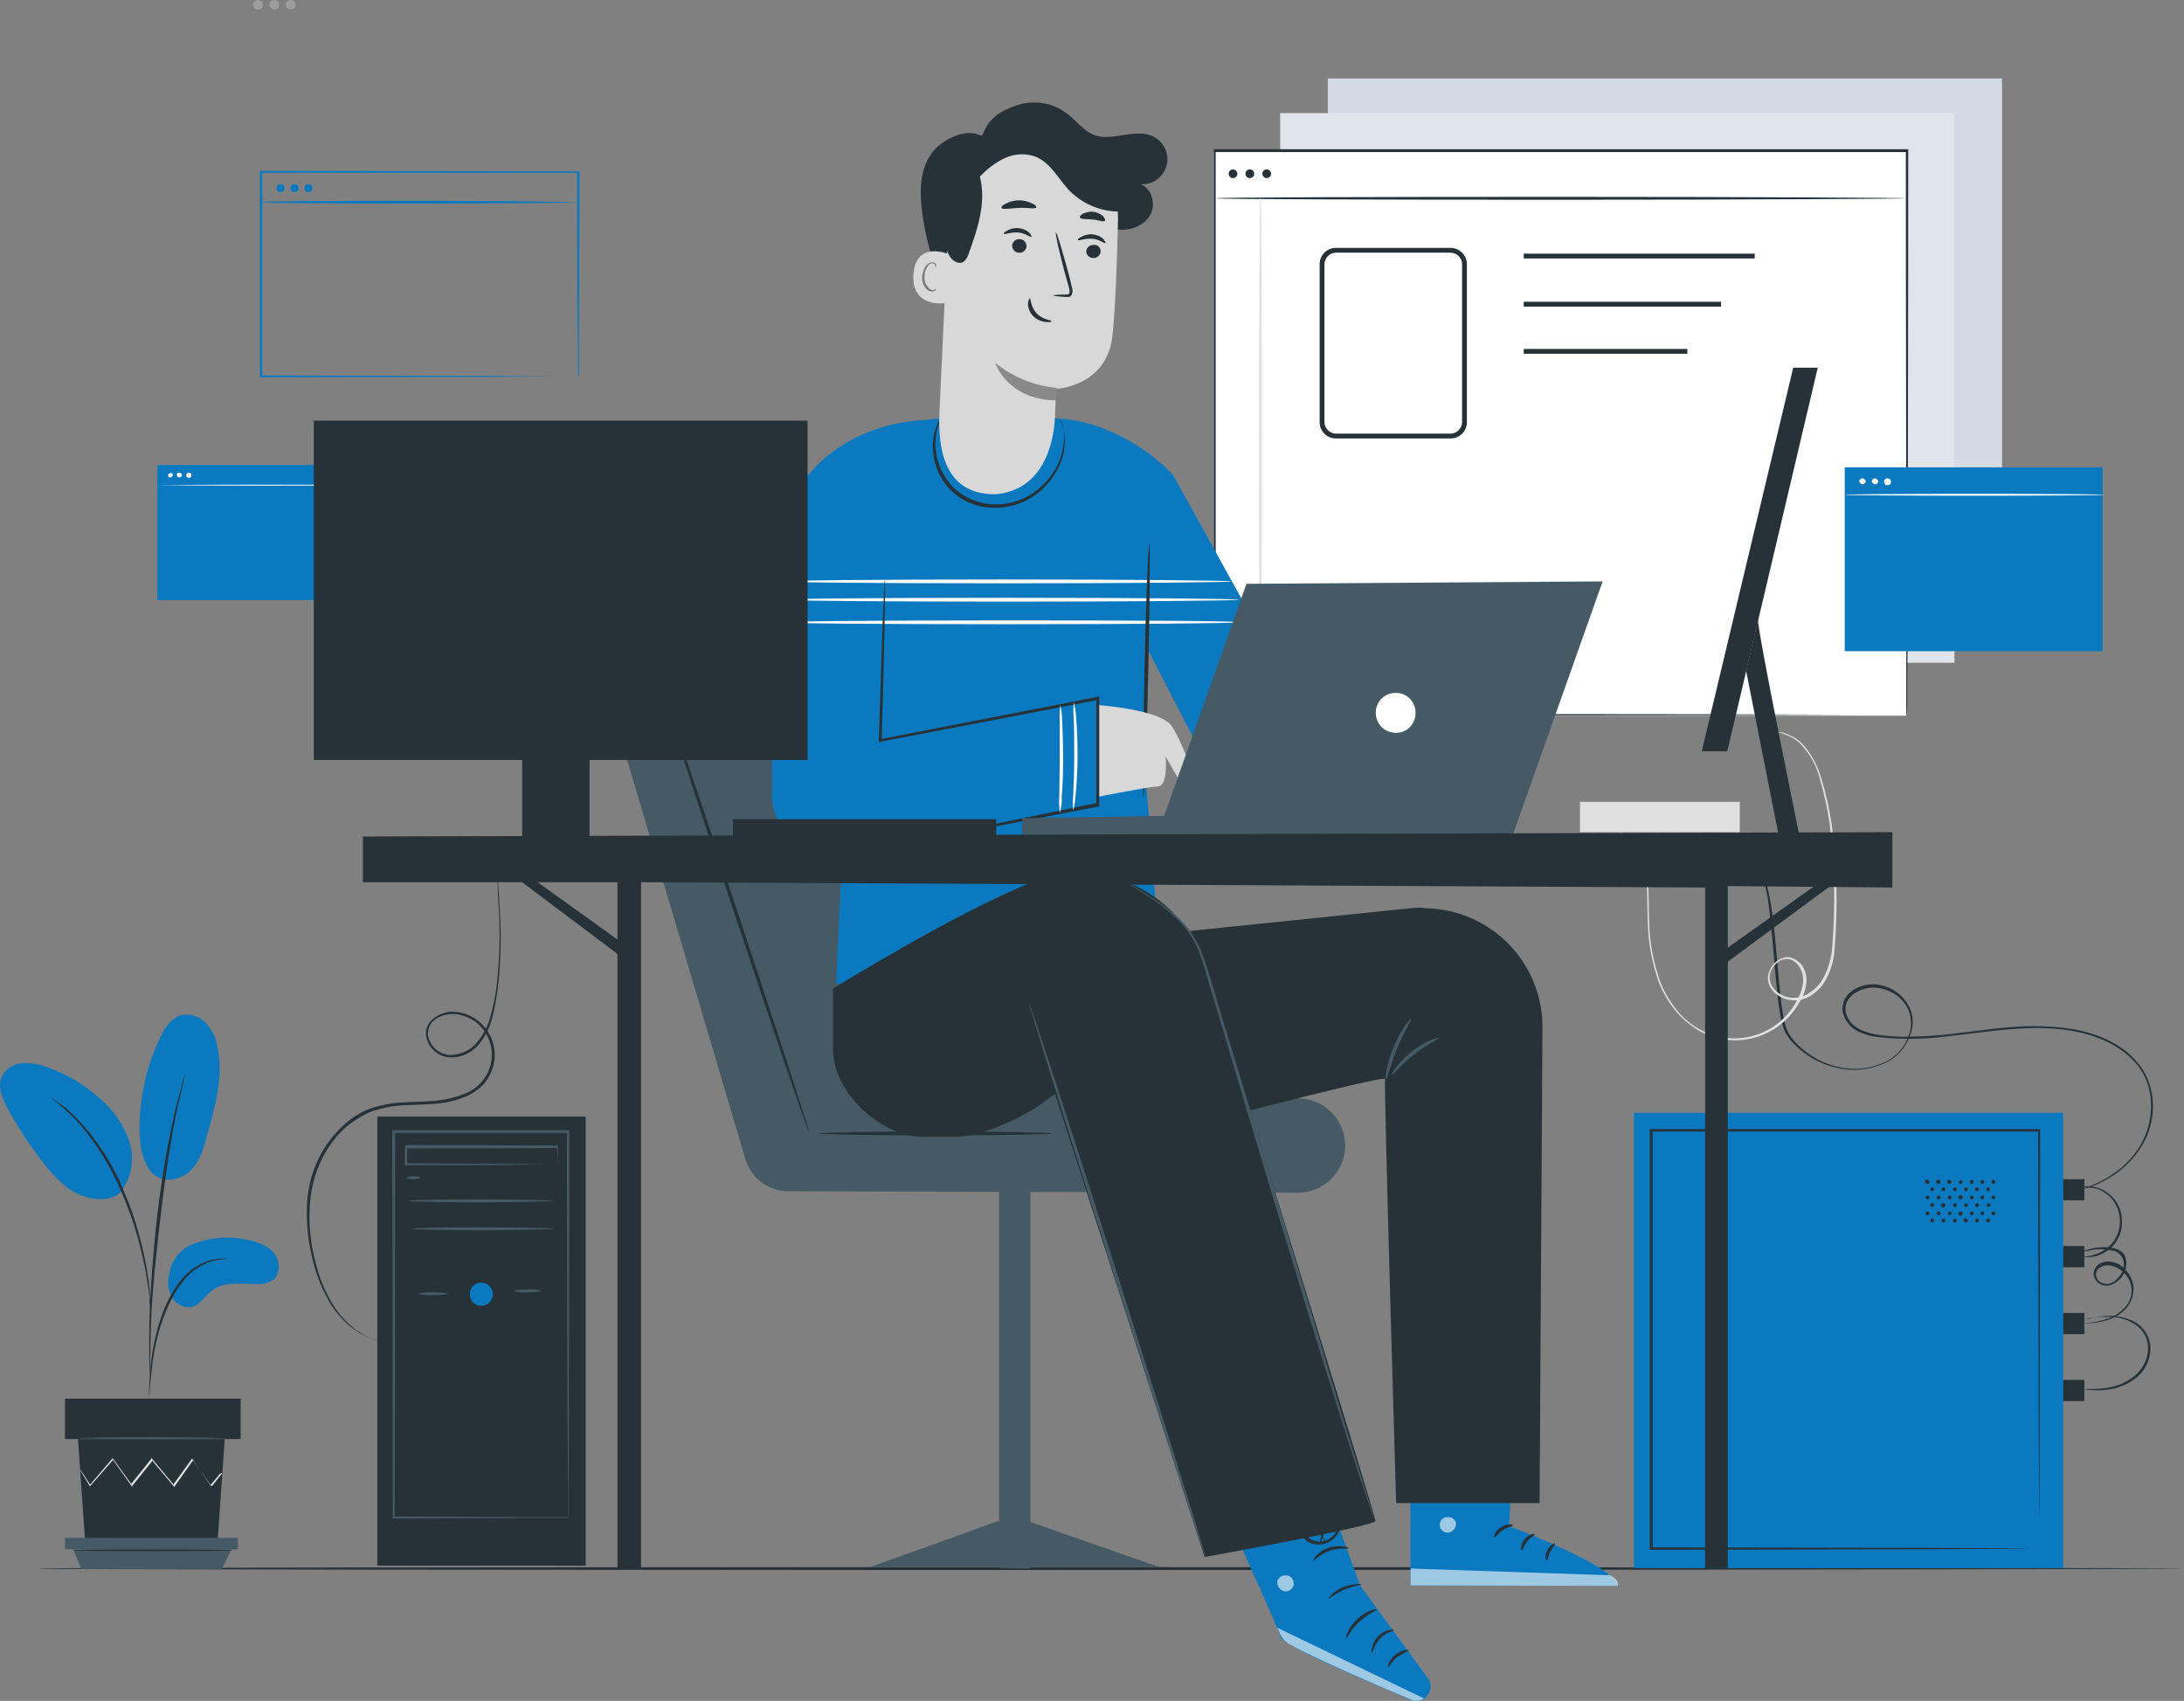 <?xml version="1.0" encoding="utf-8"?>
<!-- Generator: Adobe Illustrator 19.0.0, SVG Export Plug-In . SVG Version: 6.00 Build 0)  -->
<svg version="1.1" id="Layer_1" xmlns="http://www.w3.org/2000/svg" xmlns:xlink="http://www.w3.org/1999/xlink" x="0px" y="0px"
	 viewBox="-78 220.6 453.8 353.4" enable-background="new -78 220.6 453.8 353.4" xml:space="preserve">
<rect x="-78" y="220.6" width="453.8" height="353.4" fill="#808080" stroke="none"/>
<g id="freepik--background-complete--inject-5">
	<g opacity="0.3">
		<path fill="#E0E0E0" d="M-23.4,221.6c0,0.6-0.4,1-1,1s-1-0.4-1-1s0.4-1,1-1S-23.4,221-23.4,221.6z"/>
	</g>
	<g opacity="0.3">
		<circle fill="#E0E0E0" cx="-21" cy="221.6" r="1"/>
	</g>
	<g opacity="0.3">
		<path fill="#E0E0E0" d="M-16.6,221.6c0,0.6-0.4,1-1,1s-1-0.4-1-1s0.4-1,1-1S-16.6,221-16.6,221.6z"/>
	</g>
</g>
<g id="freepik--Floor--inject-5">
	<path fill="#263238" d="M375.8,546.5c0,0.1-99.8,0.3-222.8,0.3s-223-0.1-223-0.3s99.8-0.3,222.9-0.3S375.8,546.4,375.8,546.5z"/>
</g>
<rect x="197.9" y="236.9" fill="#D4DAE3" width="140.1" height="114.2"/>
<rect x="188" y="244.1" fill="#E0E5EC" width="140.1" height="114.2"/>
<rect x="174.2" y="252.1" fill="#FFFFFF" width="143.9" height="117.2"/>
<path fill="#263238" d="M318.1,369.3c0,0,0-0.8,0-2.2s0-3.5,0-6.3c0-5.5,0-13.5,0-23.8c0-20.5-0.1-49.7-0.1-85l0.2,0.2H174.3l0,0
	l0.3-0.3c0,42.4,0,82.4,0,117.2l-0.2-0.2l104,0.1l29.4,0.1h7.8h2h0.7h-2.6h-7.8l-29.4,0.1l-104.1,0.1h-0.2v-0.2
	c0-34.8,0-74.8,0-117.2v-0.3h0.3h143.8h0.2v0.2c0,35.4-0.1,64.7-0.1,85.2c0,10.2,0,18.2-0.1,23.7c0,2.7,0,4.8,0,6.2
	S318.1,369.3,318.1,369.3z"/>
<path fill="#0061F2" d="M190.5,357.9l-1.6,0.6l1.5,0.6v0.6l-2.2-0.8v-0.6l2.2-0.8L190.5,357.9z"/>
<path fill="#0061F2" d="M192.1,356.2h0.6l-1.5,4.4h-0.6L192.1,356.2z"/>
<path fill="#0061F2" d="M195.9,356.8v3.2h-0.8v-1.3h-1.4v1.3H193v-3.2h0.8v1.3h1.5v-1.3H195.9z"/>
<path fill="#0061F2" d="M197.4,357.4h-1v-0.6h2.8v0.6h-1v2.6h-0.8V357.4z"/>
<path fill="#0061F2" d="M202.5,360.1v-2l-1,1.6h-0.3l-1-1.6v1.9h-0.7v-3.2h0.6l1.2,2l1.2-2h0.6v3.2L202.5,360.1z"/>
<path fill="#0061F2" d="M204,356.8h0.8v2.6h1.6v0.6H204V356.8z"/>
<path fill="#0061F2" d="M208.9,358.1v0.6l-2.2,0.8v-0.6l1.5-0.6l-1.5-0.6v-0.6L208.9,358.1z"/>
<path d="M193.4,348.7l-1.6,0.6l1.6,0.6v0.4l-2.1-0.8v-0.4l2.1-0.8V348.7z"/>
<path d="M195.1,347.1h0.4l-1.6,4.4h-0.4L195.1,347.1z"/>
<path d="M198.6,350.1c0,0.6-0.4,0.9-1.2,0.9h-1.5v-3.2h1.5c0.8,0,1.2,0.3,1.2,0.8c0,0.3-0.2,0.6-0.4,0.7
	C198.3,349.4,198.6,349.7,198.6,350.1z M196.2,348.1v1h1c0.5,0,0.8-0.2,0.8-0.5s-0.3-0.5-0.8-0.5H196.2z M198.1,350.1
	c0-0.4-0.3-0.5-0.8-0.5h-1.1v1.1h1.1C197.8,350.6,198.1,350.4,198.1,350.1L198.1,350.1z"/>
<path d="M199,349.3c0-1,0.7-1.8,1.7-1.8s1.8,0.7,1.8,1.7s-0.7,1.8-1.7,1.8c0,0,0,0-0.1,0C199.8,351,199.1,350.3,199,349.3
	C199,349.4,199,349.4,199,349.3z M202,349.3c0-0.7-0.6-1.3-1.2-1.3s-1.3,0.6-1.3,1.2c0,0.7,0.6,1.3,1.2,1.3l0,0
	C201.4,350.6,202,350.1,202,349.3C202,349.4,202,349.4,202,349.3L202,349.3z"/>
<path d="M203.2,347.7h1.4c0.9-0.1,1.7,0.6,1.8,1.5c0.1,0.9-0.6,1.7-1.5,1.8c-0.1,0-0.2,0-0.3,0h-1.4V347.7z M204.5,350.6
	c0.7,0,1.2-0.5,1.2-1.2c0-0.7-0.5-1.2-1.2-1.2h-0.9v2.4H204.5z"/>
<path d="M208.1,349.8v1.1h-0.5v-1.1l-1.3-2.1h0.5l1,1.7l1-1.7h0.5L208.1,349.8z"/>
<path d="M211.8,349.1v0.4l-2.1,0.8v-0.4l1.6-0.6l-1.6-0.6v-0.4L211.8,349.1z"/>
<path fill="#263238" d="M318.1,261.8c0,0.1-32.1,0.3-71.7,0.3s-71.7-0.1-71.7-0.3c0-0.2,32.1-0.3,71.7-0.3S318.1,261.7,318.1,261.8z
	"/>
<path fill="#263238" d="M179.1,256.7c0,0.5-0.4,0.9-0.9,0.9s-0.9-0.4-0.9-0.9s0.4-0.9,0.9-0.9C178.6,255.8,179.1,256.2,179.1,256.7z
	"/>
<circle fill="#263238" cx="181.7" cy="256.7" r="0.9"/>
<path fill="#263238" d="M186.1,256.7c0,0.5-0.4,0.9-0.9,0.9s-0.9-0.4-0.9-0.9s0.4-0.9,0.9-0.9l0,0
	C185.7,255.8,186.1,256.2,186.1,256.7z"/>
<path fill="#E0E0E0" d="M183.9,370.2c-0.1,0-0.3-24.3-0.3-54.3s0.1-54.3,0.3-54.3s0.3,24.3,0.3,54.3S184,370.2,183.9,370.2z"/>
<rect x="305.3" y="317.7" fill="#0B79BF" width="53.6" height="38.2"/>
<path fill="#FFFFFF" d="M359.3,323.4c0,0.1-12.1,0.2-27,0.2s-27-0.1-27-0.2c0-0.1,12.1-0.2,27-0.2S359.3,323.3,359.3,323.4z"/>
<path fill="#FFFFFF" d="M309.7,320.6c-0.1,0.4-0.4,0.7-0.8,0.6c-0.3-0.1-0.5-0.3-0.6-0.6c0.1-0.4,0.4-0.7,0.8-0.6
	C309.4,320.1,309.6,320.3,309.7,320.6z"/>
<path fill="#FFFFFF" d="M312.3,320.6c-0.1,0.4-0.4,0.7-0.8,0.6c-0.3-0.1-0.5-0.3-0.6-0.6c0.1-0.4,0.4-0.7,0.8-0.6
	C312,320.1,312.2,320.3,312.3,320.6z"/>
<path fill="#FFFFFF" d="M314.9,320.6c0.1,0.4-0.2,0.8-0.6,0.8c-0.4,0.1-0.8-0.2-0.8-0.6c-0.1-0.4,0.2-0.8,0.6-0.8h0.1
	C314.6,320,314.9,320.2,314.9,320.6z"/>
<rect x="-45.3" y="317.2" fill="#0B79BF" width="39.5" height="28.1"/>
<path fill="#FFFFFF" d="M-5.5,321.4c0,0.1-8.9,0.1-19.9,0.1s-19.9-0.1-19.9-0.1s8.9-0.1,19.9-0.1S-5.5,321.3-5.5,321.4z"/>
<path fill="#FFFFFF" d="M-42.1,319.3c0,0.3-0.3,0.5-0.5,0.5c-0.3,0-0.5-0.2-0.5-0.4l0,0c0-0.3,0.3-0.5,0.5-0.5l0,0
	C-42.3,318.8-42.1,319-42.1,319.3L-42.1,319.3z"/>
<path fill="#FFFFFF" d="M-40.2,319.3c0,0.3-0.3,0.5-0.6,0.5c-0.2,0-0.4-0.2-0.5-0.5c0-0.3,0.3-0.5,0.6-0.5
	C-40.4,318.9-40.2,319.1-40.2,319.3z"/>
<path fill="#FFFFFF" d="M-38.2,319.3c0,0.3-0.2,0.6-0.5,0.6s-0.6-0.2-0.6-0.5c0-0.3,0.2-0.6,0.5-0.6c0,0,0,0,0.1,0
	C-38.5,318.8-38.2,319-38.2,319.3z"/>
<path fill="#0B79BF" d="M42.1,299c0,0,0-0.3,0-0.8s0-1.3,0-2.3c0-2,0-4.9-0.1-8.6c0-7.4-0.1-18-0.1-31l0.2,0.2h-65.9l0,0l0.3-0.3
	c0,15.1,0,29.5,0,42.6l-0.2-0.2l47.4,0.1l13.6,0.1h3.6h0.9l0,0h-0.9h-3.6l-13.5,0.1l-47.6,0.1H-24v-0.2c0-13,0-27.4,0-42.6v-0.1h0.3
	l65.9,0.1h0.2v0.2c0,13-0.1,23.7-0.1,31.1c0,3.7,0,6.5,0,8.5c0,1,0,1.7,0,2.2C42.2,298.7,42.1,299,42.1,299z"/>
<path fill="#0B79BF" d="M42.1,262.6c0,0.1-14.8,0.3-33,0.3s-33-0.1-33-0.3s14.8-0.3,33-0.3S42.1,262.6,42.1,262.6z"/>
<path fill="#0B79BF" d="M-18.9,259.6c0.1,0.4-0.2,0.9-0.7,0.9c-0.4,0.1-0.9-0.2-0.9-0.7c-0.1-0.4,0.2-0.9,0.7-0.9h0.1
	C-19.3,258.8-18.9,259.1-18.9,259.6L-18.9,259.6z"/>
<path fill="#0B79BF" d="M-16,259.6c0.1,0.4-0.2,0.9-0.7,0.9c-0.4,0.1-0.9-0.2-0.9-0.7c-0.1-0.4,0.2-0.9,0.7-0.9h0.1
	C-16.4,258.8-16,259.1-16,259.6L-16,259.6z"/>
<path fill="#0B79BF" d="M-13.1,259.6c0.1,0.4-0.2,0.9-0.7,0.9c-0.4,0.1-0.9-0.2-0.9-0.7c-0.1-0.4,0.2-0.9,0.7-0.9h0.1
	C-13.5,258.8-13.1,259.1-13.1,259.6L-13.1,259.6z"/>
<g id="freepik--Character--inject-5">
	<path fill="#455A64" d="M50.8,373.4l26.1,88.1c1.2,3.9,4.8,6.6,8.8,6.6l106,0.3c5.4,0,9.8-4.4,9.8-9.8c0-0.2,0-0.4,0-0.5l0,0
		c-0.3-5.2-4.6-9.3-9.8-9.3h-40.5l-32.5-90.4H62c-6.4,0-11.7,5.2-11.7,11.7C50.3,371.2,50.5,372.4,50.8,373.4z"/>
	<path fill="#263238" d="M140.5,456.1c0,0.2-10.8,0.4-24.1,0.4s-24.1-0.2-24.1-0.4s10.8-0.4,24.1-0.4S140.5,455.9,140.5,456.1z"/>
	<path fill="#263238" d="M58.6,361.2c0.2-0.1,7.4,21,16.1,47.2c8.7,26.2,15.6,47.3,15.4,47.4s-7.4-21-16.1-47.2
		C65.3,382.4,58.4,361.3,58.6,361.2z"/>
	<polygon fill="#455A64" points="136.1,546.5 129.6,546.4 129.6,468.2 136.1,468.2 	"/>
	<polygon fill="#455A64" points="102.8,546.2 162.9,546.2 135.7,536.7 129.2,536.7 	"/>
	<path fill="#0B79BF" d="M87.6,338.2l9.9,49.7l-1.8,37.2l66.9-11.1l-2.6-32.6l-0.1-27l16.4,31.8l12.8-24.7l-23.4-42.3l0,0
		c-4.3-4.4-9.5-7.8-15.3-9.9c-3.1-1.1-6.3-1.7-9.6-1.8l0,0c-7.5,2.4-15.6,2.4-23.1,0c-0.9,0.1-2.2,0.2-3.9,0.4h-0.3
		c-14.2,1.8-25.1,13.5-25.8,27.8L87.6,338.2z"/>
	<path fill="#0B79BF" d="M113.8,307.9c0,0-27.5,0.2-30.9,29.2l-0.5,21.3l23.7-0.2L113.8,307.9z"/>
	<path fill="#FAFAFA" d="M179.4,345.2c0,0.2-21.6,0.4-48.3,0.4s-48.2-0.2-48.2-0.4s21.6-0.4,48.3-0.4S179.4,345,179.4,345.2z"/>
	<path fill="#FAFAFA" d="M179.4,349.9c0,0.2-21.6,0.4-48.3,0.4s-48.3-0.2-48.3-0.4c0-0.2,21.6-0.4,48.3-0.4S179.4,349.6,179.4,349.9
		z"/>
	<path fill="#FAFAFA" d="M177.9,341.4c0,0.2-21.3,0.4-47.5,0.4s-47.5-0.2-47.5-0.4c0-0.2,21.3-0.4,47.5-0.4S177.9,341.2,177.9,341.4
		z"/>
	<path fill="#263238" d="M159.6,386.2c-0.2,0-0.1-11.8,0.2-26.3s0.8-26.3,1-26.3s0.1,11.8-0.2,26.3S159.8,386.2,159.6,386.2z"/>
	<path fill="#D8D8D8" d="M150.2,367.1c0,0,13,0.9,15.3,4.4s5.9,13.2,4.6,13.3c-0.8,0-1.7-0.2-2.3-0.7l-3.6-6.3c0,0,0.6,6.1-1.6,6.2
		c-2.2,0.1-12.7,2.2-12.7,2.2L150.2,367.1z"/>
	<path fill="#0B79BF" d="M82.5,352.8l-0.1,33.5c0.4,7,6.4,12.4,13.4,12c0.7,0,1.4-0.1,2-0.3l52.4-10.8l-0.1-21.5l-45.2,8.7
		l-0.6-22.8L82.5,352.8z"/>
	<path fill="#263238" d="M112.4,395.3c0.2-0.1,0.5-0.1,0.7-0.2l2-0.5l7.7-1.6l27.3-5.6l-0.3,0.3c0-6.7,0-14.2,0-22.1l0.4,0.4
		l-9.2,1.8l-36,6.9l-0.4,0.1v-0.3c0.3-10,0.6-18.3,0.8-24.2c0.1-2.9,0.2-5.1,0.3-6.8c0-0.7,0.1-1.3,0.1-1.8c0-0.2,0-0.4,0.1-0.6
		c0,0.2,0,0.4,0,0.6c0,0.5,0,1,0,1.8c0,1.6-0.1,3.9-0.1,6.8c-0.1,5.9-0.3,14.2-0.6,24.2l-0.4-0.3l36-7l9.2-1.8l0.4-0.1v0.5
		c0,7.9,0,15.3,0,22.1v0.3h-0.3l-27.4,5.3L115,395l-2.1,0.4C112.9,395.3,112.6,395.3,112.4,395.3z"/>
	<path fill="#263238" d="M142.4,307.9c0,0,0.1,0.2,0.2,0.5c0.2,0.5,0.3,1,0.4,1.5c0.4,1.9,0.3,3.8-0.2,5.6c-0.8,2.7-2.4,5.1-4.5,7
		c-2.6,2.3-6,3.6-9.5,3.6c-3.5,0.1-6.9-1.3-9.4-3.8c-2-2.1-3.2-4.7-3.5-7.6c-0.2-1.9,0-3.8,0.7-5.6c0.2-0.5,0.4-0.9,0.7-1.4
		c0.2-0.3,0.3-0.4,0.3-0.4s-0.3,0.7-0.7,1.9c-0.5,1.8-0.7,3.6-0.4,5.4c0.4,2.7,1.6,5.2,3.5,7.2c2.4,2.3,5.6,3.6,8.9,3.6
		c3.3,0,6.6-1.2,9.1-3.4c2.1-1.8,3.7-4.1,4.5-6.7c0.5-1.8,0.7-3.6,0.5-5.4C142.6,308.6,142.3,307.9,142.4,307.9z"/>
	<path fill="#FAFAFA" d="M145,389c-0.1-1.1-0.1-2.2,0-3.3c0.1-2,0.2-4.8,0.2-7.9c0-3.1,0-5.9-0.1-8c-0.1-1.1-0.1-2.2,0-3.3
		c0.3,1.1,0.5,2.2,0.5,3.3c0.2,2,0.3,4.9,0.3,8c0,3.1-0.2,5.9-0.4,8C145.4,386.9,145.3,387.9,145,389z"/>
	<path fill="#FAFAFA" d="M142.2,389.5c-0.1-1.1-0.2-2.2-0.1-3.3c0-2.3,0.1-5,0.1-7.9v-7.9c-0.1-1.1,0-2.2,0.1-3.3
		c0.3,1.1,0.4,2.2,0.4,3.3c0.1,2,0.2,4.8,0.2,7.9c0,3.1-0.1,5.9-0.3,7.9C142.7,387.4,142.5,388.5,142.2,389.5z"/>
	<path fill="#0B79BF" d="M194.7,522.7l9.9,27.3l14.1,19.3c1,1.3,0.6,3.2-0.7,4.2l-0.1,0.1l0,0c-0.8,0.5-1.8,0.6-2.7,0.2
		c-5.7-2.4-26.5-11.1-27.1-13.1C187.4,558.3,174,529,174,529L194.7,522.7z"/>
	<g opacity="0.6">
		<path fill="#FFFFFF" d="M217.9,573.5l-30.5-14.7l0.5,1.1c0.4,1,1.1,1.8,2,2.3c2.5,1.4,9.5,4.9,25.2,11.5
			C216,574.2,217,574.1,217.9,573.5L217.9,573.5z"/>
	</g>
	<g opacity="0.6">
		<path fill="#FFFFFF" d="M189.5,547.9c0.9,0.2,1.4,1.1,1.3,2c-0.2,0.9-1.1,1.5-2,1.3c-0.9-0.2-1.5-1.2-1.4-2.1
			c0.3-0.9,1.3-1.4,2.2-1.1"/>
	</g>
	<path fill="#263238" d="M207.1,564.1c0.3-1.1,0.9-2.1,1.6-3c1.3-1.4,2.9-1.6,2.9-1.8c0-0.2-0.4-0.1-1.1,0c-1.8,0.5-3.1,1.9-3.4,3.7
		C206.9,563.7,207,564.1,207.1,564.1z"/>
	<path fill="#263238" d="M210.4,567c0.2,0.1,0.7-1.1,1.9-2.1c0.8-0.5,1.6-1,2.5-1.4c0-0.2-1.5-0.2-2.9,0.9
		C210.5,565.5,210.3,567,210.4,567z"/>
	<path fill="#263238" d="M201.7,560.9c0.2,0.1,1-1.8,2.8-3.4s3.7-2.3,3.6-2.5s-2.2,0.2-4.1,2S201.5,560.9,201.7,560.9z"/>
	<path fill="#263238" d="M198,552.8c0.1,0.1,1.4-1.1,3.3-1.9s3.6-1,3.6-1.1c0-0.1-1.8-0.3-3.9,0.6S197.9,552.8,198,552.8z"/>
	<path fill="#263238" d="M194.9,544.9c0.1,0.1,1.3-1.4,3.4-2.1s3.9-0.3,3.9-0.5s-0.4-0.3-1.2-0.4c-2-0.3-4.1,0.4-5.5,1.9
		C195,544.4,194.8,544.9,194.9,544.9z"/>
	<path fill="#263238" d="M197.6,541.4c-0.1-0.4-0.2-0.7-0.4-1c-0.5-0.9-1.1-1.7-1.9-2.4c-0.5-0.5-1.2-0.9-1.9-1
		c-0.5,0-1,0.3-1.2,0.7c-0.2,0.4-0.2,0.9,0,1.4c0.8,1.9,2.9,2.8,4.9,2.3c1.9-0.5,3.3-2.1,3.5-4.1c0.1-0.5-0.1-1-0.4-1.3
		c-0.4-0.3-0.9-0.4-1.4-0.1c-0.6,0.4-1.1,1-1.4,1.6c-0.5,0.9-0.8,1.8-1,2.8c-0.1,0.4-0.1,0.7,0,1.1c0.3-1.3,0.8-2.5,1.5-3.7
		c0.3-0.6,0.7-1,1.3-1.4c0.2-0.1,0.5-0.1,0.8,0.1c0.2,0.3,0.3,0.6,0.2,0.9c-0.3,1.7-1.5,3.1-3.1,3.5c-1.7,0.4-3.4-0.4-4.1-1.9
		c-0.2-0.3-0.2-0.7-0.1-1c0.1-0.3,0.4-0.4,0.6-0.4c0.6,0.1,1.2,0.4,1.6,0.8C196.2,539.2,197,540.2,197.6,541.4z"/>
	<path fill="#0B79BF" d="M236.5,515.5l-0.9,22.2c0,0,22.2,8.3,22.5,12.4l-43-0.1l-0.1-34.6L236.5,515.5z"/>
	<g opacity="0.6">
		<path fill="#FFFFFF" d="M222.4,535.8c-0.9,0.3-1.4,1.1-1.2,2c0.2,0.9,1.1,1.4,2,1.2c0.9-0.3,1.5-1.2,1.3-2.1
			c-0.3-0.9-1.3-1.3-2.2-1"/>
	</g>
	<g opacity="0.6">
		<path fill="#FFFFFF" d="M215.1,550v-3.5l41.4,1.4c0,0,1.9,0.8,1.7,2.2L215.1,550z"/>
	</g>
	<path fill="#263238" d="M236.4,537.5c0,0.2-1,0.3-2.1,1s-1.6,1.6-1.8,1.5s0.1-1.3,1.4-2.1C235.2,537.1,236.4,537.3,236.4,537.5z"/>
	<path fill="#263238" d="M240.9,539.4c0,0.2-0.9,0.6-1.6,1.5c-0.7,0.9-0.9,1.8-1.1,1.8s-0.3-1.2,0.6-2.3S240.9,539.2,240.9,539.4z"
		/>
	<path fill="#263238" d="M243.4,544.8c-0.2,0-0.5-1,0.1-2.1s1.5-1.6,1.6-1.4c0.1,0.2-0.5,0.8-1,1.7S243.7,544.8,243.4,544.8z"/>
	<path fill="#263238" d="M236,532.4c-0.1,0.2-1-0.1-2.2,0c-1.2,0.1-2.1,0.5-2.2,0.3c-0.1-0.2,0.8-0.9,2.2-1
		C235.2,531.6,236.1,532.3,236,532.4z"/>
	<g opacity="0.3">
		<polygon points="236.4,519.9 236.2,523.9 215.1,523.6 215.1,520.1 		"/>
	</g>
	<path fill="#263238" d="M236.1,528c-0.7,0.2-1.5,0.2-2.2,0c-0.8-0.1-1.5-0.4-2.2-0.7c-0.4-0.2-0.8-0.4-1.2-0.7
		c-0.2-0.1-0.5-0.3-0.6-0.5c-0.3-0.3-0.3-0.8-0.1-1.1c0.2-0.3,0.6-0.5,0.9-0.5s0.5,0,0.8,0.1c0.5,0.1,0.9,0.3,1.3,0.5
		c0.7,0.3,1.4,0.8,2,1.3c1,0.9,1.3,1.7,1.3,1.8s-0.6-0.6-1.6-1.4c-0.6-0.4-1.2-0.8-1.9-1.1c-0.4-0.2-0.8-0.3-1.2-0.4
		c-0.5-0.1-0.9-0.1-1,0.1s0,0.1,0,0.2c0.1,0.1,0.3,0.3,0.5,0.4c0.4,0.2,0.7,0.5,1.1,0.6c0.7,0.3,1.4,0.6,2.1,0.8
		C234.7,527.6,235.4,527.7,236.1,528z"/>
	<path fill="#263238" d="M235.8,528.3c-0.4-0.6-0.6-1.4-0.6-2.1c0-0.8,0.1-1.6,0.3-2.4c0.1-0.4,0.3-0.9,0.5-1.3
		c0.2-0.6,0.8-1,1.4-1.1c0.4,0,0.7,0.2,0.9,0.6c0.1,0.3,0.2,0.5,0.2,0.8c0.1,0.5,0.1,1,0,1.5c-0.1,0.8-0.4,1.6-0.9,2.2
		c-0.8,1.1-1.7,1.4-1.7,1.3c0-0.1,0.7-0.5,1.3-1.6c0.4-0.6,0.6-1.3,0.7-2c0.1-0.4,0.1-0.8,0-1.2c-0.1-0.5-0.2-0.8-0.4-0.8
		s-0.6,0.3-0.8,0.7c-0.2,0.4-0.4,0.8-0.5,1.2c-0.2,0.7-0.4,1.4-0.4,2.1C235.7,527.4,236,528.2,235.8,528.3z"/>
	<path fill="#263238" d="M215.1,409.3c-25.4,2.6-59.1,6.1-59.1,6.1l4.6,41.4c0,0,49.5-13.1,49.2-12s2.3,88.1,2.3,88.1h29.8l0.6-98.5
		c0.2-13.7-10.7-24.9-24.4-25.1C217,409.1,216.1,409.2,215.1,409.3z"/>
	<path fill="#263238" d="M95.1,426v12.8c0,8.7,9.9,18,18.7,18h6.8c5.3,0,13.7-3.9,18-7l2.6-1.9l31.1,96.2c0,0,35.5-6.4,35.5-7.5
		c0-1.1-24.1-78.8-35.2-114.9c-4.5-14.7-20.3-23.3-34.9-18.3c-0.5,0.2-1,0.4-1.5,0.6C120.2,410.4,95.1,426,95.1,426z"/>
	<path fill="#455A64" d="M207.7,536.6c-0.1-0.1-0.1-0.2-0.1-0.3c-0.1-0.3-0.2-0.6-0.4-1c-0.3-0.9-0.8-2.2-1.4-4
		c-1.2-3.5-2.8-8.5-4.8-14.8c-4-12.5-9.3-29.9-15.1-49.1c-2.9-9.6-5.6-18.8-8.1-27.1c-1.2-4.2-2.4-8.1-3.5-11.8
		c-0.6-1.9-1.1-3.6-1.6-5.4c-0.5-1.7-1-3.3-1.6-4.9c-1.1-2.7-2.8-5.1-5-7.1c-1.6-1.5-3.4-2.9-5.3-4.1c-1.5-1-2.7-1.8-3.6-2.3
		l-0.9-0.6c-0.1-0.1-0.2-0.1-0.3-0.2c0.1,0,0.2,0.1,0.3,0.2l1,0.5c0.9,0.5,2.1,1.2,3.6,2.2c1.9,1.2,3.7,2.5,5.4,4
		c2.3,2,4,4.4,5.2,7.2c0.6,1.6,1.2,3.2,1.7,4.9s1.1,3.5,1.6,5.4l3.6,11.8c2.5,8.3,5.3,17.5,8.2,27.1c5.8,19.2,11,36.5,14.8,49.2
		l4.6,14.8l1.3,4c0.1,0.4,0.2,0.8,0.3,1C207.7,536.4,207.7,536.6,207.7,536.6z"/>
	<path fill="#455A64" d="M215.2,432.3c0.2,0.1-1.5,2.7-2.9,6.1c-1.4,3.4-2,6.4-2.3,6.4s0.1-3.1,1.6-6.7S215,432.2,215.2,432.3z"/>
	<path fill="#455A64" d="M220.9,436.3c0.1,0.2-2.5,1.3-5.1,3.4c-2.6,2.1-4.4,4.3-4.6,4.2s1.3-2.6,4.1-4.8
		C218.1,436.9,220.8,436.1,220.9,436.3z"/>
	<path fill="#455A64" d="M172.5,544.1c-0.2,0.1-8.6-25.7-18.7-57.5s-18.2-57.7-18-57.7s8.6,25.7,18.7,57.5S172.7,544.1,172.5,544.1z
		"/>
	<polygon fill="#455A64" points="134.4,394 236,395 255,341.4 181,341.9 163.9,390.1 134.4,390.6 	"/>
	<path fill="#FFFFFF" d="M211.4,372.8c-2.3-0.3-3.8-2.4-3.5-4.7s2.4-3.8,4.7-3.5c2.3,0.3,3.8,2.4,3.5,4.7l0,0
		C215.8,371.6,213.7,373.2,211.4,372.8z"/>
	<path fill="#263238" d="M126.1,249c1-3.6,3.6-5.3,7.1-6.5c3.6-1.2,7.5-0.6,10.5,1.7c2,1.5,3.5,3.7,5.8,4.5c3.8,1.3,8.3-1.5,12,0.2
		c2.6,1.2,3.8,4.3,2.6,6.9c-0.9,2-2.9,3.2-5.1,3.1c2.5,0.9,3.3,4.5,1.8,6.7s-4.5,3.1-7.1,2.6c-2.6-0.6-5-2-6.9-3.9
		c-2-1.8-3.8-3.8-5.9-5.4c-2.1-1.7-4.7-2.7-7.4-2.7c-3.6,0.2-6.7,2.9-8.3,6.1c-1.6,3.2-2,6.9-2.2,10.5c-0.2,3.6-0.3,7.3-1.3,10.7
		c-0.1,0.4-0.3,0.9-0.7,1c-0.6,0.2-1.1-0.4-1.4-1c-3.3-6.1-5.3-12.8-6.1-19.7c-0.4-4-0.3-7.8,1.9-11.1S123.3,246.9,126.1,249"/>
	<path fill="#D8D8D8" d="M119.1,265.7l-1.9,40.5c-0.3,6.9,0.6,17.1,11.5,17.1l0,0c9.5-0.7,12.2-9.6,12.5-16c0.1-3,0.2-5.6,0.3-5.9
		c0,0,10.3-0.5,11.6-10.7c0.6-4.9,1-15.1,1.2-24.4c0.2-9.9-7.1-18.4-17-19.4l-1-0.1C125.7,246.3,119.3,255.1,119.1,265.7z"/>
	<path fill="#898989" d="M141.7,301.2c-4.7-0.4-9.2-2.2-12.9-5.2c0,0,2.4,7.6,12.6,7.8L141.7,301.2z"/>
	<path fill="#263238" d="M150.7,272.9c-0.1,0.8-0.8,1.4-1.6,1.3c-0.8,0-1.4-0.7-1.4-1.4l0,0c0.1-0.8,0.8-1.4,1.6-1.3
		C150.1,271.4,150.7,272,150.7,272.9C150.7,272.8,150.7,272.8,150.7,272.9z"/>
	<path fill="#263238" d="M151.7,271.1c-0.2,0.2-1.2-0.8-2.8-0.9s-2.8,0.5-2.9,0.3s0.1-0.4,0.7-0.7c0.7-0.4,1.6-0.6,2.4-0.5
		c0.8,0.1,1.6,0.4,2.2,1C151.6,270.7,151.8,271.1,151.7,271.1z"/>
	<path fill="#263238" d="M135.3,271.8c-0.1,0.8-0.8,1.4-1.6,1.3c-0.8,0-1.4-0.7-1.4-1.5l0,0c0.1-0.8,0.8-1.4,1.6-1.3
		C134.7,270.3,135.3,271,135.3,271.8C135.3,271.7,135.3,271.7,135.3,271.8z"/>
	<path fill="#263238" d="M136.3,269.8c-0.2,0.2-1.2-0.8-2.8-0.9s-2.8,0.5-2.9,0.3c-0.1-0.2,0.1-0.4,0.7-0.7c0.7-0.4,1.6-0.6,2.4-0.5
		c0.8,0.1,1.6,0.4,2.2,1C136.2,269.3,136.4,269.7,136.3,269.8z"/>
	<path fill="#263238" d="M140.7,282c0.9-0.2,1.7-0.2,2.6-0.2c0.4,0,0.8,0,0.9-0.3c0.1-0.4,0-0.8-0.1-1.2c-0.3-1-0.6-2.1-0.9-3.2
		c-1.2-4.5-2-8.2-1.8-8.2s1.3,3.6,2.5,8.1c0.3,1.1,0.6,2.2,0.8,3.2c0.2,0.5,0.2,1.1,0,1.6c-0.1,0.3-0.4,0.5-0.7,0.5
		c-0.2,0-0.5,0-0.7,0C142.4,282.2,141.5,282.2,140.7,282z"/>
	<path fill="#263238" d="M136,282.6c0.2,0,0.1,1.7,1.4,3.1s3.1,1.4,3.1,1.6c0,0.2-0.4,0.3-1.2,0.2c-1-0.1-1.9-0.5-2.6-1.2
		c-0.7-0.7-1.1-1.6-1.1-2.6C135.6,283,135.9,282.6,136,282.6z"/>
	<path fill="#263238" d="M137.3,263.7c-0.2,0.4-1.7,0-3.6,0.1c-1.9,0.1-3.4,0.4-3.6,0c-0.1-0.2,0.2-0.6,0.9-0.9
		c1.7-0.9,3.8-0.9,5.5,0C137.1,263.1,137.4,263.5,137.3,263.7z"/>
	<path fill="#263238" d="M151.6,266.5c-0.3,0.3-1.4-0.2-2.6-0.3s-2.4,0-2.6-0.4c-0.1-0.2,0.1-0.5,0.6-0.8c0.7-0.3,1.5-0.5,2.2-0.4
		s1.4,0.4,2,0.9C151.6,266,151.7,266.4,151.6,266.5z"/>
	<path fill="#D8D8D8" d="M119.1,273.4c-0.2-0.1-6.8-2.8-7.3,4.2s6.6,6.1,6.6,5.9C118.4,283.3,119.1,273.4,119.1,273.4z"/>
	<path fill="#7C7C7C" d="M116.5,280.6c0,0-0.1,0.1-0.3,0.2c-0.3,0.1-0.6,0.1-0.9-0.1c-0.9-0.7-1.3-1.7-1.2-2.8
		c0-0.6,0.2-1.2,0.5-1.7c0.2-0.4,0.5-0.8,1-0.9c0.3,0,0.6,0.1,0.7,0.4c0.1,0.2,0,0.3,0.1,0.4s0.2-0.1,0.1-0.4c0-0.2-0.1-0.3-0.2-0.4
		c-0.2-0.2-0.4-0.2-0.7-0.2c-0.6,0.1-1.1,0.5-1.4,1c-0.3,0.6-0.5,1.2-0.6,1.9c-0.1,1.4,0.6,2.8,1.6,3.1c0.4,0.1,0.8,0.1,1.1-0.1
		C116.5,280.8,116.6,280.6,116.5,280.6z"/>
	<path fill="#263238" d="M156.8,264.4c-4.7,0.7-9.4-0.9-12.7-4.3c-2.2-2.4-3.8-5.6-6.8-6.9c-2.1-0.8-4.4-0.7-6.4,0.2
		c-2,0.9-3.8,2.3-5.3,3.9c1.4,5.4-0.5,11-2.4,16.2c-0.2,0.6-0.5,1.1-1,1.5c-0.9,0.6-2.1-0.1-2.7-0.9c-0.9-1.4-1.4-3.1-1.4-4.7
		c-0.3-3.8,0.1-7.6,1.3-11.3c1.2-3.6,3.4-6.9,6.4-9.3c3.9-2.9,8.7-4.1,13.5-3.5c4.7,0.6,9.2,2.8,12.6,6.1c1.7,1.5,3,3.3,3.8,5.4"/>
</g>
<g id="freepik--Plant--inject-5">
	<path fill="#0B79BF" d="M-38.8,479.5c3.6-1.7,7.7-2.2,11.7-1.4c2.1,0.4,4.3,1,5.8,2.6s1.7,4.4,0.1,5.8c-1.1,0.7-2.4,1-3.7,0.9
		c-3.1,0-6.5-0.6-9,1.3c-1.4,1.1-2.4,2.8-4,3.4c-1.7,0.4-3.5-0.4-4.4-2c-0.8-1.5-1-3.3-0.5-5C-42.4,482.7-40.9,480.6-38.8,479.5z"/>
	<path fill="#0B79BF" d="M-46.9,463.7c2.2,3.1,6.4,2.1,8.4,0.2c2-1.9,2.8-4.6,3.5-7.3c1.7-6,3.5-12.3,2.2-18.4
		c-0.3-1.9-1.1-3.6-2.4-5c-1.3-1.4-3.2-2.1-5.1-1.7c-2.1,0.6-3.5,2.7-4.4,4.6c-2.8,5.9-4.3,12.3-4.3,18.8
		C-49,458-48.7,461.2-46.9,463.7"/>
	<path fill="#0B79BF" d="M-52.9,468.2c2.3-3,2.9-6.9,1.8-10.4c-1.2-3.5-3.3-6.6-6.2-9c-3.2-2.9-6.9-5.1-11-6.5
		c-1.6-0.6-3.3-0.9-5-0.8c-1.7,0.1-3.3,1-4.2,2.5c-1.2,2.2,0,4.9,1.2,7.1c2.1,3.9,4.6,7.6,7.3,11.1c2.2,2.8,4.7,5.6,8,6.8
		c3.3,1.2,6.8,1.1,8.5-1.2"/>
	<path fill="#263238" d="M-47.1,510.7c0.1-0.5,0.2-0.9,0.2-1.4c0.1-1,0.2-2.3,0.4-3.9c0.2-1.9,0.5-3.8,0.9-5.7
		c0.5-2.3,1.2-4.5,2.1-6.7c0.9-2.2,2-4.2,3.4-6c1.1-1.5,2.6-2.8,4.3-3.6c1.1-0.6,2.4-1,3.6-1.1c0.5,0,0.9-0.1,1.4-0.2
		c-0.5,0-1,0-1.4,0c-1.3,0.1-2.6,0.4-3.8,1c-1.8,0.8-3.3,2.1-4.5,3.6c-1.5,1.9-2.6,3.9-3.5,6.2c-0.9,2.2-1.5,4.5-2,6.8
		c-0.4,1.9-0.6,3.8-0.8,5.7c-0.1,1.6-0.2,3-0.2,3.9C-47.1,509.8-47.1,510.2-47.1,510.7z"/>
	<path fill="#263238" d="M-46.8,507.7c0-0.2,0-0.4,0-0.6c0-0.5,0-1.1,0-1.9c0-1.6,0-4,0.1-6.9c0.1-5.8,0.6-12.1,1.6-20.9
		c0.9-8.3,2.2-18,3.5-24.3c0.3-1.4,0.5-2.7,0.8-3.8s0.5-2.1,0.7-2.9s0.3-1.4,0.4-1.8c0.1-0.2,0.1-0.4,0.1-0.6
		c-0.1,0.2-0.2,0.4-0.2,0.6c-0.2,0.5-0.3,1.1-0.5,1.8s-0.5,1.8-0.8,2.9s-0.6,2.4-0.9,3.8c-1.6,7.4-2.8,14.9-3.6,22.5
		c-0.9,8.9-1.4,16.9-1.4,22.8c0,2.9,0,5.3,0.1,6.9c0,0.8,0.1,1.4,0.1,1.9C-46.9,507.3-46.9,507.5-46.8,507.7z"/>
	<path fill="#263238" d="M-46.8,492.2c0.1-0.7,0.1-1.3,0-2c-0.1-1.8-0.3-3.6-0.6-5.3c-0.4-2.6-1-5.2-1.7-7.7
		c-0.8-3.1-1.9-6.2-3.2-9.2c-2.2-5.5-5.5-10.5-9.5-14.8c-0.7-0.7-1.5-1.4-2.2-2.1c-0.3-0.3-0.7-0.6-1-0.8l-0.9-0.6
		c-0.5-0.4-1.1-0.8-1.6-1.1c1.9,1.5,3.7,3.1,5.4,4.8c3.9,4.4,7,9.3,9.3,14.8c1.3,2.9,2.4,6,3.3,9.1c0.8,2.9,1.4,5.5,1.8,7.7
		s0.6,4,0.8,5.3C-47,490.9-46.9,491.6-46.8,492.2z"/>
	<polygon fill="#263238" points="-61.8,519.6 -60.3,541 -32.8,541 -31.3,519.6 	"/>
	<rect x="-64.5" y="511.2" fill="#263238" width="36.5" height="8.4"/>
	<polygon fill="#455A64" points="-64.5,540.1 -64.5,542.5 -62.8,542.5 -28.6,542.5 -28.6,540.1 	"/>
	<polygon fill="#455A64" points="-61.1,546.6 -62.8,542.5 -29.9,542.5 -31.9,546.6 	"/>
	<path fill="#E0E0E0" d="M-31.8,526.6c0,0.1-0.1,0.1-0.1,0.2l-0.4,0.5l-1.6,2l-0.1,0.1l-0.1-0.1l-3.9-5.4h0.2l-3.9,5.5l-0.1,0.2
		l-0.1-0.2c-1.4-1.7-3-3.5-4.6-5.5h0.3c-0.1,0.1-0.2,0.2-0.2,0.3l-4.1,5.1l-0.1,0.2l-0.1-0.2l-3.9-5.5h0.2l-4.8,5.5l-0.1,0.1
		l-0.1-0.1c-0.6-1-1.1-1.9-1.5-2.5l-0.4-0.7l-0.1-0.2c0,0,0.1,0.1,0.2,0.2l0.4,0.6l1.6,2.5h-0.2l4.7-5.5l0.1-0.1l0.1,0.1l3.9,5.4
		h-0.3l4.1-5.1l0.2-0.3l0.1-0.2l0.1,0.2l4.6,5.5h-0.3l3.9-5.4l0.1-0.2l0.1,0.2l3.8,5.5h-0.2l1.7-2l0.4-0.5
		C-31.9,526.6-31.8,526.6-31.8,526.6z"/>
	<path fill="#455A64" d="M-30.9,519.4c0,0.1-6.9,0.2-15.3,0.2s-15.3-0.1-15.3-0.2c0-0.1,6.9-0.2,15.3-0.2S-30.9,519.4-30.9,519.4z"
		/>
	<path fill="#263238" d="M-29.5,542.7c0,0.1-7.5,0.2-16.7,0.2s-16.7-0.1-16.7-0.2s7.5-0.2,16.7-0.2S-29.5,542.6-29.5,542.7z"/>
</g>
<g id="freepik--Devices--inject-5">
	<polygon fill="#263238" points="294.6,297 275.6,376.7 280.9,376.7 299.7,297 	"/>
	<path fill="#263238" d="M287.3,349.4c-0.3,1.5,8.6,44.9,8.6,44.9h-4.3l-6.8-34.4L287.3,349.4z"/>
	<rect x="261.5" y="451.8" fill="#0B79BF" width="89.2" height="94.6"/>
	<rect x="350.7" y="465.6" fill="#263238" width="4.4" height="4.4"/>
	<rect x="350.7" y="479.5" fill="#263238" width="4.4" height="4.4"/>
	<rect x="350.7" y="493.4" fill="#263238" width="4.4" height="4.4"/>
	<rect x="350.7" y="507.3" fill="#263238" width="4.4" height="4.4"/>
	<path fill="#263238" d="M355.3,494.7c0.4-0.1,0.9-0.2,1.3-0.3c1.2-0.2,2.5-0.4,3.8-0.4c1.9,0,3.8,0.5,5.4,1.4c2.1,1.3,3.2,3.6,3,6
		c-0.1,1.2-0.5,2.4-1.1,3.4s-1.4,1.8-2.3,2.4c-1.5,1.1-3.3,1.8-5.2,2.1c-1.2,0.2-2.5,0.2-3.8,0.1c-0.5,0-0.9-0.1-1.4-0.2
		c0.5,0,0.9,0,1.4,0c1.2,0,2.5-0.1,3.7-0.3c1.8-0.3,3.5-1,5-2.1c1.8-1.3,3-3.3,3.2-5.5s-0.8-4.4-2.8-5.6c-1.6-1-3.3-1.5-5.2-1.5
		c-1.2,0-2.5,0-3.7,0.2C356.2,494.7,355.7,494.7,355.3,494.7z"/>
	<path fill="#263238" d="M354.2,480.9c0.1-0.1,0.3-0.2,0.4-0.2c0.4-0.2,0.9-0.4,1.3-0.5c1.7-0.5,3.4-0.6,5.1-0.3
		c0.6,0.1,1.1,0.3,1.6,0.6c0.6,0.4,1,0.9,1.1,1.6c0.5,2.2-0.7,4.5-2.9,5.4c-0.8,0.3-1.7,0.3-2.4-0.1c-0.8-0.4-1.3-1.2-1.4-2.1
		c0-0.9,0.6-1.8,1.4-2.2c0.8-0.4,1.7-0.5,2.5-0.3s1.6,0.5,2.2,1.1c1.2,1,2,2.4,2.2,4c0.1,1.4-0.3,2.9-1.1,4c-0.7,1-1.7,1.8-2.7,2.3
		c-1.6,0.8-3.3,1.2-5,1.3c-0.6,0-1.1,0.1-1.4,0.1c-0.2,0-0.3,0-0.5,0c0,0,0.7-0.1,1.9-0.2c1.7-0.2,3.3-0.7,4.8-1.4
		c1-0.6,1.9-1.3,2.6-2.2c0.8-1,1.1-2.4,1-3.6c-0.2-1.4-0.9-2.7-2.1-3.6c-0.6-0.5-1.3-0.8-2-1s-1.5-0.1-2.2,0.2
		c-0.7,0.3-1.1,1-1.1,1.7c0.1,0.7,0.5,1.3,1.1,1.6c0.6,0.3,1.3,0.4,2,0.1c0.6-0.2,1.2-0.7,1.6-1.2c0.9-1,1.3-2.3,1-3.6
		c-0.4-1.1-1.3-1.9-2.5-2c-1.7-0.4-3.4-0.3-5,0.1C354.8,480.6,354.2,480.9,354.2,480.9z"/>
	<path fill="#263238" d="M354.2,467.3c0.3-0.1,0.7-0.2,1-0.2c0.9-0.1,1.8,0,2.7,0.3c1.3,0.4,2.4,1.2,3.3,2.2
		c1.1,1.3,1.7,2.9,1.7,4.6c0.1,1.7-0.4,3.3-1.4,4.7c-0.8,1.1-1.9,1.9-3.2,2.4c-0.8,0.4-1.7,0.5-2.6,0.5c-0.3,0-0.7,0-1-0.1
		c1.2,0,2.4-0.3,3.5-0.8c1.2-0.5,2.2-1.4,3-2.4c1.8-2.6,1.7-6.2-0.3-8.7c-0.8-1-1.9-1.7-3.1-2.2
		C356.6,467.4,355.4,467.2,354.2,467.3z"/>
	<path fill="#263238" d="M288,401.5c0.3,0.6,0.6,1.2,0.8,1.8c0.5,1.8,0.9,3.6,1.2,5.4c0.4,2.4,0.7,5.3,1,8.6
		c0.3,3.3,0.6,7.2,1.1,11.5c0.1,1,0.3,2.1,0.5,3.2s0.5,2.2,1,3.2c0.6,1,1.3,1.9,2.2,2.7c2.7,2.6,6.3,4.3,10.1,4.7
		c2.7,0.3,5.4-0.2,7.9-1.4c2.6-1.3,4.4-3.6,5.1-6.4c0.3-1.4,0.2-2.9-0.3-4.2c-0.6-1.4-1.5-2.5-2.8-3.4c-1.3-0.8-2.7-1.3-4.2-1.4
		s-3,0.4-4.3,1.2c-0.6,0.4-1.1,1-1.5,1.7c-0.3,0.7-0.4,1.4-0.3,2.2c0.4,1.5,1.4,2.8,2.8,3.5c1.4,0.7,3,1.1,4.6,1.3s3.2,0.3,4.7,0.3
		c3.1,0,6.2-0.2,9.3-0.5c6.1-0.7,12-1.7,17.6-1.7s11.1,0.7,15.7,3c2.2,1.1,4.2,2.5,5.8,4.4c1.5,1.7,2.5,3.8,3,6
		c0.8,3.8,0.2,7.8-1.8,11.2c-1.5,2.5-3.5,4.7-5.9,6.3c-1.5,1-3.2,1.9-4.9,2.5c-0.6,0.2-1.2,0.4-1.8,0.5l0.5-0.2
		c0.3-0.1,0.8-0.3,1.3-0.5c1.7-0.7,3.3-1.5,4.8-2.6c2.4-1.6,4.4-3.8,5.8-6.3c1.8-3.4,2.4-7.3,1.6-11c-0.5-2.2-1.5-4.2-3-5.8
		c-1.6-1.8-3.6-3.2-5.7-4.2c-4.5-2.2-9.9-3-15.5-2.9s-11.5,1-17.6,1.7c-3.1,0.4-6.2,0.6-9.4,0.5c-1.6,0-3.2-0.1-4.8-0.3
		c-1.6-0.1-3.3-0.6-4.7-1.3c-1.5-0.8-2.6-2.2-3-3.9c-0.2-0.8,0-1.7,0.3-2.5c0.4-0.8,0.9-1.4,1.6-1.9c1.3-1,3-1.4,4.6-1.4
		c1.6,0.1,3.2,0.6,4.5,1.5c1.3,0.9,2.3,2.1,3,3.6c0.6,1.5,0.7,3,0.3,4.5c-0.7,2.9-2.7,5.4-5.4,6.7c-2.5,1.2-5.4,1.7-8.1,1.4
		c-2.6-0.3-5.1-1.1-7.4-2.5c-1.1-0.7-2.1-1.4-3-2.3c-0.9-0.8-1.7-1.8-2.3-2.8c-0.5-1.1-0.8-2.2-1-3.3c-0.2-1.1-0.4-2.2-0.5-3.2
		c-0.5-4.2-0.8-8.1-1.1-11.5s-0.6-6.3-0.9-8.6c-0.2-1.8-0.6-3.6-1.1-5.4c-0.1-0.5-0.3-0.9-0.5-1.4C288.1,401.9,288,401.7,288,401.5z
		"/>
	<path fill="#263238" d="M345.7,542.4c0,0,0-0.1,0-0.4s0-0.7,0-1.2c0-1.1,0-2.6,0-4.7c0-4.1,0-10.1-0.1-17.7
		c0-15.2-0.1-36.9-0.1-62.9l0.2,0.2h-80.6l0,0l0.3-0.3c0,32,0,61.8,0,86.9l-0.2-0.2l58.4,0.1l16.4,0.1h4.3h1.5h-1.5l-4.4,0.1
		l-16.3,0.1l-58.6,0.1h-0.2v-0.2c0-25.1,0-55,0-86.9v-0.3h0.3h80.6h0.2v0.2c0,26-0.1,47.8-0.1,63c0,7.6,0,13.6-0.1,17.7
		c0,2,0,3.6,0,4.6c0,0.5,0,0.9,0,1.2S345.7,542.4,345.7,542.4z"/>
	<path fill="#263238" d="M322.9,466.2c0,0.2-0.2,0.4-0.4,0.4l0,0c-0.2,0-0.4-0.1-0.5-0.4s0.1-0.4,0.4-0.5h0.1
		C322.7,465.8,322.9,465.9,322.9,466.2z"/>
	<path fill="#263238" d="M325.2,466.2c0,0.2-0.2,0.4-0.4,0.4l0,0c-0.2,0-0.4-0.1-0.5-0.4s0.1-0.4,0.4-0.5h0.1
		C325,465.8,325.2,465.9,325.2,466.2z"/>
	<path fill="#263238" d="M327.5,466.2c0,0.2-0.2,0.4-0.4,0.4l0,0c-0.2,0-0.4-0.1-0.5-0.4s0.1-0.4,0.4-0.5h0.1
		C327.3,465.8,327.5,465.9,327.5,466.2z"/>
	<path fill="#263238" d="M329.8,466.2c0,0.2-0.2,0.4-0.4,0.4s-0.4-0.2-0.4-0.4s0.2-0.4,0.4-0.4l0,0
		C329.6,465.8,329.8,465.9,329.8,466.2z"/>
	<path fill="#263238" d="M332.1,466.2c0,0.2-0.2,0.4-0.4,0.4l0,0c-0.2,0-0.4-0.3-0.4-0.5s0.2-0.3,0.4-0.4
		C331.9,465.8,332.1,465.9,332.1,466.2z"/>
	<path fill="#263238" d="M334.3,466.2c0,0.2-0.2,0.4-0.4,0.4l0,0c-0.2,0-0.4-0.3-0.4-0.5s0.2-0.3,0.4-0.4
		C334.1,465.8,334.3,465.9,334.3,466.2z"/>
	<path fill="#263238" d="M336.6,466.2c0,0.2-0.2,0.4-0.4,0.4l0,0c-0.2,0-0.4-0.3-0.4-0.5s0.2-0.3,0.4-0.4
		C336.4,465.8,336.6,465.9,336.6,466.2z"/>
	<circle fill="#263238" cx="335.1" cy="467.7" r="0.4"/>
	<circle fill="#263238" cx="332.8" cy="467.7" r="0.4"/>
	<path fill="#263238" d="M330.9,467.7c0,0.2-0.2,0.4-0.4,0.4l0,0c-0.2,0-0.4-0.2-0.4-0.4l0,0c0-0.2,0.2-0.4,0.4-0.4l0,0
		C330.7,467.3,330.9,467.5,330.9,467.7L330.9,467.7z"/>
	<circle fill="#263238" cx="328.2" cy="467.7" r="0.4"/>
	<circle fill="#263238" cx="325.8" cy="467.7" r="0.4"/>
	<path fill="#263238" d="M323.9,467.7c0,0.2-0.2,0.4-0.4,0.4l0,0c-0.2,0-0.4-0.2-0.4-0.4l0,0c0-0.2,0.2-0.4,0.4-0.4l0,0
		C323.7,467.3,323.9,467.5,323.9,467.7L323.9,467.7z"/>
	<path fill="#263238" d="M322.9,469.4c0,0.2-0.2,0.4-0.4,0.4l0,0c-0.2,0-0.4-0.2-0.4-0.4l0,0c0-0.2,0.2-0.4,0.4-0.4l0,0
		C322.7,469,322.9,469.2,322.9,469.4L322.9,469.4z"/>
	<path fill="#263238" d="M325.2,469.4c0,0.2-0.2,0.4-0.4,0.4l0,0c-0.2,0-0.4-0.2-0.4-0.4l0,0c0-0.2,0.2-0.4,0.4-0.4l0,0
		C325,469,325.2,469.2,325.2,469.4L325.2,469.4z"/>
	<path fill="#263238" d="M327.5,469.4c0,0.2-0.2,0.4-0.4,0.4l0,0c-0.2,0-0.4-0.2-0.4-0.4l0,0c0-0.2,0.2-0.4,0.4-0.4l0,0
		C327.3,469,327.5,469.2,327.5,469.4L327.5,469.4z"/>
	<path fill="#263238" d="M329.8,469.4c0,0.2-0.3,0.4-0.5,0.4s-0.3-0.2-0.4-0.4c0-0.2,0.1-0.4,0.4-0.5c0.3-0.1,0.4,0.1,0.5,0.4
		C329.8,469.4,329.8,469.4,329.8,469.4z"/>
	<path fill="#263238" d="M332.1,469.4c0,0.2-0.2,0.4-0.4,0.4l0,0c-0.2,0-0.4-0.2-0.4-0.4l0,0c0-0.2,0.2-0.4,0.4-0.4l0,0
		C331.9,469,332.1,469.2,332.1,469.4L332.1,469.4z"/>
	<path fill="#263238" d="M334.3,469.4c0,0.2-0.2,0.4-0.4,0.4l0,0c-0.2,0-0.4-0.2-0.4-0.4l0,0c0-0.2,0.2-0.4,0.4-0.4l0,0
		C334.2,469,334.3,469.2,334.3,469.4L334.3,469.4z"/>
	<path fill="#263238" d="M336.6,469.4c0,0.2-0.2,0.4-0.4,0.4l0,0c-0.2,0-0.4-0.2-0.4-0.4l0,0c0-0.2,0.2-0.4,0.4-0.4l0,0
		C336.4,469,336.6,469.2,336.6,469.4L336.6,469.4z"/>
	<path fill="#263238" d="M335.6,471c0,0.2-0.2,0.4-0.4,0.4l0,0c-0.2,0-0.4-0.2-0.4-0.4l0,0c0-0.2,0.2-0.4,0.4-0.4l0,0
		C335.4,470.6,335.6,470.7,335.6,471L335.6,471z"/>
	<path fill="#263238" d="M333.2,471c0,0.2-0.2,0.4-0.4,0.4l0,0c-0.2,0-0.4-0.2-0.4-0.4l0,0c0-0.2,0.2-0.4,0.4-0.4l0,0
		C333,470.6,333.2,470.7,333.2,471L333.2,471z"/>
	<path fill="#263238" d="M330.9,471c0,0.2-0.2,0.4-0.4,0.4l0,0c-0.2,0-0.4-0.2-0.4-0.4l0,0c0-0.2,0.2-0.4,0.4-0.4l0,0
		C330.7,470.6,330.9,470.7,330.9,471L330.9,471z"/>
	<path fill="#263238" d="M328.6,471c0,0.2-0.2,0.4-0.4,0.4l0,0c-0.2,0-0.4-0.2-0.4-0.4l0,0c0-0.2,0.2-0.4,0.4-0.4l0,0
		C328.4,470.6,328.6,470.7,328.6,471L328.6,471z"/>
	<path fill="#263238" d="M326.2,471c0,0.2-0.1,0.4-0.4,0.5s-0.4-0.1-0.5-0.4V471c0-0.2,0.3-0.4,0.5-0.4
		C326.1,470.6,326.2,470.8,326.2,471z"/>
	<path fill="#263238" d="M323.9,471c0,0.2-0.2,0.4-0.4,0.4l0,0c-0.2,0-0.4-0.2-0.4-0.4l0,0c0-0.2,0.2-0.4,0.4-0.4l0,0
		C323.7,470.6,323.9,470.7,323.9,471L323.9,471z"/>
	<path fill="#263238" d="M322.9,472.7c0,0.2-0.2,0.4-0.4,0.4l0,0c-0.2,0-0.4-0.2-0.4-0.4l0,0c0-0.2,0.2-0.4,0.4-0.4l0,0
		C322.7,472.3,322.9,472.5,322.9,472.7L322.9,472.7z"/>
	<path fill="#263238" d="M325.2,472.7c0,0.2-0.2,0.4-0.4,0.4l0,0c-0.2,0-0.4-0.2-0.4-0.4l0,0c0-0.2,0.2-0.4,0.4-0.4l0,0
		C325,472.3,325.2,472.5,325.2,472.7L325.2,472.7z"/>
	<path fill="#263238" d="M327.5,472.7c0,0.2-0.2,0.4-0.4,0.4l0,0c-0.2,0-0.4-0.2-0.4-0.4l0,0c0-0.2,0.2-0.4,0.4-0.4l0,0
		C327.3,472.3,327.5,472.5,327.5,472.7L327.5,472.7z"/>
	<path fill="#263238" d="M329.8,472.7c0,0.2-0.1,0.4-0.4,0.5s-0.4-0.1-0.5-0.4v-0.1c0-0.2,0.3-0.4,0.5-0.4
		C329.6,472.4,329.8,472.5,329.8,472.7z"/>
	<path fill="#263238" d="M332.1,472.7c0,0.2-0.2,0.4-0.4,0.4l0,0c-0.2,0-0.4-0.2-0.4-0.4l0,0c0-0.2,0.2-0.4,0.4-0.4l0,0
		C331.9,472.3,332.1,472.5,332.1,472.7L332.1,472.7z"/>
	<path fill="#263238" d="M334.3,472.7c0,0.2-0.2,0.4-0.4,0.4l0,0c-0.2,0-0.4-0.2-0.4-0.4l0,0c0-0.2,0.2-0.4,0.4-0.4l0,0
		C334.1,472.3,334.3,472.5,334.3,472.7L334.3,472.7z"/>
	<path fill="#263238" d="M336.6,472.7c0,0.2-0.2,0.4-0.4,0.4l0,0c-0.2,0-0.4-0.2-0.4-0.4l0,0c0-0.2,0.2-0.4,0.4-0.4l0,0
		C336.4,472.3,336.6,472.5,336.6,472.7L336.6,472.7z"/>
	<circle fill="#263238" cx="335.1" cy="474.2" r="0.4"/>
	<circle fill="#263238" cx="332.8" cy="474.2" r="0.4"/>
	<path fill="#263238" d="M330.9,474.2c0,0.2-0.2,0.4-0.4,0.4l0,0c-0.2,0-0.4-0.1-0.5-0.4s0.1-0.4,0.4-0.5h0.1
		C330.7,473.8,330.9,474,330.9,474.2L330.9,474.2z"/>
	<circle fill="#263238" cx="328.2" cy="474.2" r="0.4"/>
	<circle fill="#263238" cx="325.8" cy="474.2" r="0.4"/>
	<path fill="#263238" d="M323.9,474.2c0,0.2-0.2,0.4-0.4,0.4c-0.2,0-0.4-0.3-0.4-0.5s0.2-0.3,0.4-0.4
		C323.7,473.8,323.9,474,323.9,474.2z"/>
	<path fill="#E0E0E0" d="M291.4,372.7c0.6,0,1.1,0.1,1.6,0.3c1.5,0.5,2.9,1.4,3.9,2.6c1.6,1.9,2.8,4.2,3.5,6.6
		c1,3.2,1.7,6.4,2.2,9.7c1.1,8.5,1.3,17.2,0.6,25.8c-0.1,2.5-0.9,5-2.2,7.1c-0.7,1.1-1.7,2-2.8,2.7c-1.2,0.7-2.5,1.1-3.9,0.9
		c-1.4-0.1-2.7-0.7-3.7-1.7c-0.5-0.5-0.9-1.1-1.1-1.8s-0.2-1.4,0-2.1c0.4-1.4,1.4-2.6,2.8-3.1c0.7-0.3,1.5-0.3,2.2,0
		s1.3,0.7,1.8,1.3c0.9,1.2,1.2,2.7,1,4.1c-0.2,1.4-0.7,2.7-1.5,3.9c-4.1,7.2-13.2,9.9-20.5,5.9c-2.1-1.2-3.9-2.7-5.4-4.6
		c-1.4-1.8-2.5-3.7-3.3-5.8c-1.3-3.8-2.1-7.8-2.2-11.8c-0.2-3.7,0-7-0.4-9.9c-0.2-1.3-0.5-2.6-0.9-3.9c-0.4-1.1-1-2-1.7-2.9
		c-1-1.2-2.2-2.2-3.7-2.8c-0.5-0.2-1.1-0.3-1.6-0.4c0.6,0,1.1,0.1,1.6,0.3c1.5,0.5,2.8,1.5,3.8,2.7c0.7,0.9,1.3,1.9,1.8,3
		c0.5,1.3,0.8,2.6,1,4c0.4,2.9,0.2,6.2,0.4,9.9c0.1,4,0.9,7.9,2.2,11.7c0.8,2.1,1.9,4,3.2,5.7c1.4,1.8,3.2,3.4,5.3,4.5
		c7.1,3.8,15.9,1.2,19.8-5.8c0.7-1.2,1.2-2.4,1.4-3.8c0.2-1.3-0.1-2.7-0.9-3.8c-0.4-0.5-0.9-0.9-1.5-1.2c-0.6-0.2-1.3-0.2-1.9,0
		c-1.2,0.5-2.1,1.5-2.5,2.8c-0.3,1.3,0.1,2.6,1,3.5c0.9,0.9,2.1,1.5,3.4,1.6c1.3,0.1,2.5-0.2,3.6-0.9c1.1-0.7,2-1.5,2.7-2.6
		c1.3-2.1,2-4.5,2.2-6.9c0.7-8.5,0.5-17.1-0.5-25.6c-0.5-3.3-1.2-6.5-2.1-9.6c-0.6-2.4-1.8-4.6-3.4-6.5c-1-1.2-2.3-2.1-3.8-2.6
		C292.5,373,292,372.9,291.4,372.7z"/>
	<rect x="250.3" y="387.2" fill="#E0E0E0" width="33.2" height="6.3"/>
	<rect x="0.4" y="452.6" fill="#263238" width="43.3" height="93.3"/>
	<path fill="#455A64" d="M40,536.1c0,0,0-0.1,0-0.4s0-0.7,0-1.2c0-1,0-2.5,0-4.5c0-3.9,0-9.5-0.1-16.7c0-14.2-0.1-34.2-0.1-57.5
		L40,456H3.8l0,0l0.3-0.3c0,31.2,0,59.5-0.1,80.2l-0.2-0.2l26.5,0.1h7.2h1.9C39.9,536,40.1,536,40,536.1l-0.5-0.1h-1.9h-7.2
		l-26.6,0.1H3.6v-0.2c0-20.8,0-49.1-0.1-80.2v-0.3h36.8v0.2c0,23.4-0.1,43.4-0.1,57.7c0,7.1,0,12.7-0.1,16.6c0,1.9,0,3.4,0,4.4
		c0,0.5,0,0.9,0,1.1C40.1,535.6,40,536.1,40,536.1z"/>
	<path fill="#455A64" d="M37.8,462.7c0,0,0-0.4,0-1s0-1.6-0.1-2.7l0.1,0.1c-5.6,0.1-17.6,0.1-31.5,0.1l0,0l0.3-0.3l0,0v1.9
		c0,0.6,0,1.2,0,1.8l-0.2-0.3c8.8,0,16.7,0.1,22.3,0.1l6.7,0.1h1.8c0.2,0,0.4,0,0.7,0c-0.2,0-0.4,0-0.6,0h-1.8l-6.6,0.1
		c-5.7,0.1-13.6,0.1-22.5,0.1H6.1v-3.9l0,0l0.3-0.3l0,0c13.9,0,25.9,0.1,31.5,0.1l0,0v0.1c0,1.2,0,2.1-0.1,2.8
		C37.9,461.9,37.8,462.3,37.8,462.7z"/>
	<path fill="#455A64" d="M9.4,465.3c0,0.1-0.7,0.3-1.4,0.3s-1.5-0.1-1.5-0.3c0-0.2,0.7-0.3,1.5-0.3S9.4,465.1,9.4,465.3z"/>
	<path fill="#455A64" d="M37,470.1c0,0.1-6.7,0.3-15,0.3s-15-0.1-15-0.3s6.7-0.3,15-0.3S37,470,37,470.1z"/>
	<path fill="#455A64" d="M37.1,475.9c0,0.1-6.6,0.3-14.7,0.3s-14.7-0.1-14.7-0.3c0-0.2,6.6-0.3,14.7-0.3S37.1,475.8,37.1,475.9z"/>
	<circle fill="#0B79BF" cx="22" cy="489.5" r="2.4"/>
	<path fill="#455A64" d="M15.2,489.4c-1,0.3-2.1,0.3-3.2,0.3c-1.1,0.1-2.1,0-3.1-0.3c1-0.3,2.1-0.3,3.2-0.3S14.2,489.2,15.2,489.4z"
		/>
	<path fill="#455A64" d="M34.6,488.8c-1,0.3-2,0.3-3,0.3c-1,0.1-2,0-3-0.3c1-0.3,2-0.3,3-0.3C32.6,488.4,33.6,488.5,34.6,488.8z"/>
	<path fill="#263238" d="M1.9,499.4c-0.5-0.1-1.1-0.2-1.6-0.3c-1.5-0.4-3-1.1-4.3-2c-2.1-1.4-3.8-3.3-5.2-5.4
		c-1.7-2.8-3-5.9-3.8-9.2c-1-3.9-1.4-7.9-1.2-11.9c0.3-4.7,1.8-9.1,4.6-12.9c1.5-2,3.3-3.8,5.4-5.2c1.1-0.7,2.3-1.3,3.5-1.7
		c1.3-0.4,2.5-0.7,3.9-0.9c2.6-0.4,5.3-0.3,8-0.5c2.7-0.1,5.4-0.7,7.9-1.8c2.5-1.1,4.3-3.4,4.9-6c1-4.5-1.8-9.1-6.3-10.1
		c-0.7-0.2-1.4-0.2-2.1-0.2c-1.2,0.1-2.4,0.5-3.3,1.2c-0.9,0.7-1.4,1.8-1.4,3c0.3,2.3,2.1,4.1,4.5,4.3c2.2,0,4.3-0.9,5.7-2.6
		c1.3-1.6,2.3-3.4,2.8-5.4c0.5-1.8,0.9-3.7,1.2-5.6c0.7-5.7,0.9-11.5,0.5-17.3c-0.1-2-0.2-3.6-0.2-4.7c0-0.5,0-0.9-0.1-1.2
		c0-0.1,0-0.3,0-0.4c0,0.1,0.1,0.3,0.1,0.4c0,0.3,0.1,0.7,0.1,1.2c0.1,1.1,0.2,2.7,0.3,4.7c0.4,5.8,0.3,11.6-0.4,17.4
		c-0.3,1.9-0.6,3.8-1.1,5.7c-0.5,2.1-1.5,4-2.8,5.6c-1.5,1.8-3.7,2.8-6.1,2.7c-2.6-0.2-4.6-2.2-4.9-4.7c-0.1-1.3,0.5-2.6,1.6-3.4
		c1-0.8,2.3-1.3,3.6-1.4c5-0.1,9,3.9,9.1,8.9c0,2.1-0.7,4.1-2,5.8c-0.9,1.1-2.1,2-3.3,2.6c-2.5,1.2-5.3,1.8-8.1,1.9
		c-2.7,0.2-5.4,0.1-8,0.5c-1.3,0.2-2.5,0.5-3.8,0.9c-1.2,0.4-2.3,1-3.4,1.7c-2.1,1.3-3.9,3-5.3,5c-2.7,3.7-4.2,8.1-4.5,12.7
		c-0.3,4,0.1,8,1.1,11.8c0.7,3.2,2,6.3,3.7,9.1c1.3,2.1,3,3.9,5,5.4c1.3,0.9,2.7,1.6,4.2,2.1c0.5,0.1,0.9,0.2,1.2,0.3
		C1.6,499.3,1.8,499.4,1.9,499.4z"/>
	<rect x="-12.8" y="308" fill="#263238" width="102.6" height="70.5"/>
	<rect x="30.5" y="368.8" fill="#263238" width="14" height="26.6"/>
</g>
<g id="freepik--Desk--inject-5">
	<polygon fill="#263238" points="-2.6,394.4 -2.6,403.9 50.3,403.9 50.3,546.4 55.2,546.4 55.2,403.9 276.3,405 276.3,546.4 
		281,546.4 281,404.7 315.2,405 315.2,393.5 	"/>
	<polygon fill="#263238" points="31.2,402.1 52.1,417.1 50.3,418.8 29.3,403 	"/>
	<polygon fill="#263238" points="300.7,403.5 276.5,420.7 278.3,422.4 302.7,404.4 	"/>
	<rect x="74.3" y="390.8" fill="#263238" width="54.7" height="4"/>
</g>
<g>
	<path fill="#FFFFFF" d="M199.6,311.2c-1.6,0-2.9-1.3-2.9-2.9v-32.9c0-1.6,1.3-2.9,2.9-2.9h23.8c1.6,0,2.9,1.3,2.9,2.9v32.9
		c0,1.6-1.3,2.9-2.9,2.9H199.6z"/>
	<path fill="#263238" d="M223.4,273.1c1.3,0,2.4,1.1,2.4,2.4v32.8c0,1.3-1.1,2.4-2.4,2.4h-23.8c-1.3,0-2.4-1.1-2.4-2.4v-32.8
		c0-1.3,1.1-2.4,2.4-2.4H223.4 M223.4,272.1h-23.8c-1.9,0-3.4,1.5-3.4,3.4v32.8c0,1.9,1.5,3.4,3.4,3.4h23.8c1.9,0,3.4-1.5,3.4-3.4
		v-32.8C226.8,273.6,225.2,272.1,223.4,272.1L223.4,272.1z"/>
</g>
<line fill="none" stroke="#263238" stroke-miterlimit="10" x1="238.6" y1="273.8" x2="286.6" y2="273.8"/>
<line fill="none" stroke="#263238" stroke-miterlimit="10" x1="238.6" y1="283.8" x2="279.6" y2="283.8"/>
<line fill="none" stroke="#263238" stroke-miterlimit="10" x1="238.6" y1="293.6" x2="272.6" y2="293.6"/>
</svg>
